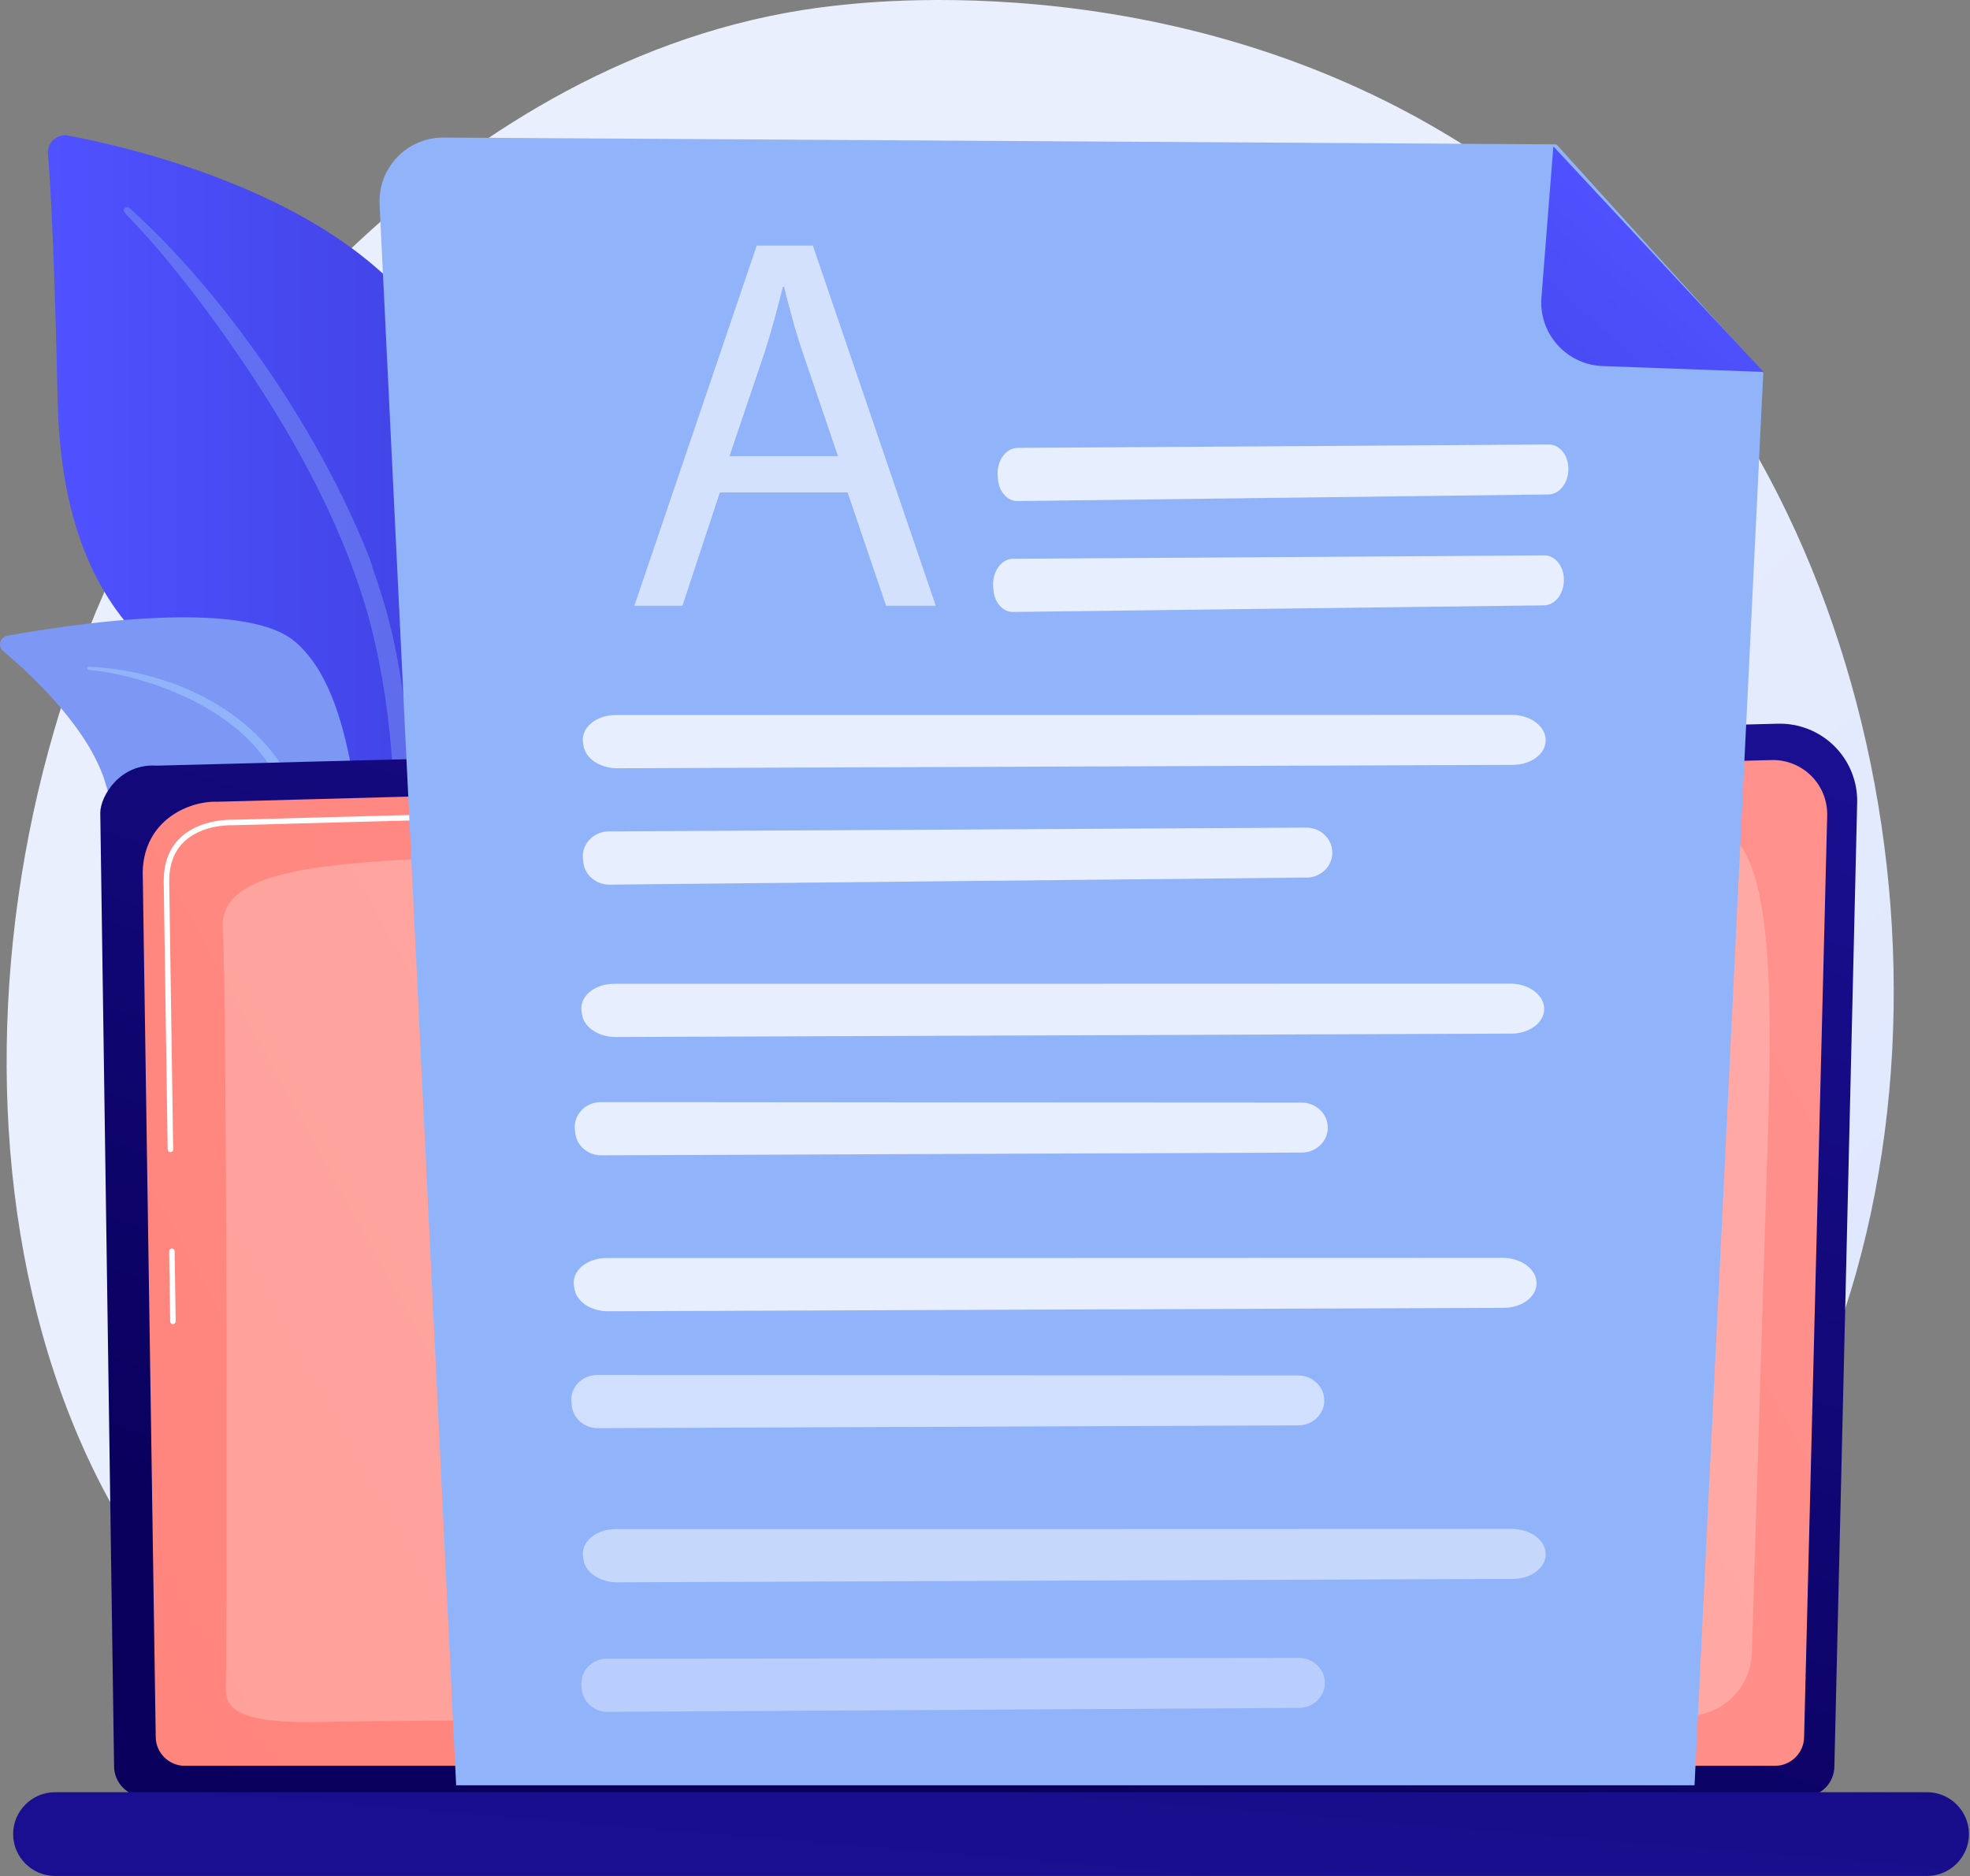 <svg width="969" height="923" viewBox="0 0 969 923" fill="none" xmlns="http://www.w3.org/2000/svg">
<rect x="0" y="0" width="969" height="923" fill="#808080" stroke="none"/>
<path d="M819.815 793.211C795.652 818.116 774.036 832.753 757.483 843.807C596.055 951.596 411.526 920.527 354.472 909.909C262.427 892.778 184.726 880.69 117.967 820.378C-33.725 683.326 -26.348 397.432 89.565 220.329C103.309 199.332 219.046 27.773 403.976 3.597C408.5 3.006 411.875 2.67 414.829 2.355C443.435 -0.674 620.715 -16.66 765.268 104.447C785.961 121.782 819.261 153.052 850.14 200.743C963.05 375.124 963.407 645.198 819.815 793.211Z" fill="url(#paint0_linear_285_1023)"/>
<path d="M189.343 477.42C189.343 477.42 191.463 388.298 150.412 364.443C109.365 340.589 31.318 325.676 28.392 197.703C26.68 122.782 24.826 90.028 23.581 75.744C23.096 70.172 28.046 65.676 33.541 66.71C72.42 74.035 198.712 104.178 225.192 190.381C256.586 292.573 189.343 477.42 189.343 477.42Z" fill="url(#paint1_linear_285_1023)"/>
<g opacity="0.7">
<path opacity="0.7" d="M63.61 102.317C106.286 140.376 155.63 207.736 181.933 275.096C185.309 286.199 195.183 309.804 199.472 351.75C203.301 386.734 201.398 423.7 196.753 448.17C196.459 449.716 194.969 450.733 193.419 450.439C190.76 449.934 191.112 447.074 191.137 447.164C196.442 405.356 194.239 353.32 182.085 306.369C166.556 248.717 131.925 192.822 96.1 145.418L92.413 140.749C64.658 105.108 58.816 104.845 61.41 102.358C62.026 101.767 62.987 101.763 63.61 102.317Z" fill="#7D97F4"/>
</g>
<path d="M255.312 648.768C260.867 651.49 202.734 578.391 184.524 463.582C175.944 409.482 175.833 341.696 145.013 315.573C119.364 293.832 32.081 307.559 3.524 312.775C-0.046 313.425 -1.246 317.935 1.531 320.266C15.228 331.766 44.522 358.899 52.155 386.24C62.217 422.279 96.481 445.199 127.153 451.404C157.827 457.609 174.889 463.627 189.833 512.681C204.778 561.738 239.531 641.031 255.312 648.768Z" fill="#7D97F4"/>
<path d="M43.689 328.003C80.125 329.529 119.236 346.151 139.085 377.327L140.959 380.301C145.286 387.277 169.808 436.867 183.424 477.977C183.594 478.489 183.317 479.042 182.805 479.211C181.934 479.499 181.498 478.54 181.581 478.627C172.094 455.406 158.463 425.962 147.61 403.945C135.972 379.917 127.823 363.648 101.275 348.063C71.724 331.279 43.491 329.553 43.578 329.57C43.146 329.525 42.834 329.141 42.876 328.709C42.917 328.29 43.277 327.986 43.689 328.003Z" fill="#91B3FA"/>
<path d="M902.29 868.848C902.29 877.138 895.501 883.924 887.2 883.924H71.204C62.903 883.924 56.114 877.141 56.114 868.848L49.324 399.915C49.324 391.625 59.091 375.438 76.997 376.652L874.479 356.018C884.893 355.748 894.961 359.757 902.335 367.107C909.709 374.456 913.745 384.507 913.499 394.911L902.29 868.848Z" fill="url(#paint2_linear_285_1023)"/>
<path d="M887.394 854.387C887.394 862.238 880.971 868.664 873.117 868.664H90.88C83.029 868.664 76.603 862.242 76.603 854.387L70.194 428.688C70.948 403.069 93.409 393.863 107.022 394.406L871.36 373.899C878.675 373.702 885.751 376.521 890.932 381.692C896.113 386.862 898.943 393.932 898.756 401.25L887.394 854.387Z" fill="url(#paint3_linear_285_1023)"/>
<path d="M85.059 651.403C84.326 651.403 83.724 650.812 83.714 650.075L83.205 615.551C83.195 614.807 83.79 614.195 84.533 614.185C85.253 614.143 85.889 614.769 85.9 615.513L86.408 650.037C86.418 650.781 85.823 651.393 85.08 651.403H85.059Z" fill="white"/>
<path d="M83.818 566.801C83.085 566.801 82.483 566.21 82.472 565.473L80.532 433.25C80.574 424.361 83.313 417.26 88.677 412.117C98.424 402.776 113.666 403.246 114.309 403.27L358.378 396.719C359.115 396.654 359.741 397.287 359.762 398.03C359.783 398.774 359.195 399.393 358.451 399.414L114.306 405.964C113.611 405.937 99.475 405.504 90.545 414.065C85.727 418.682 83.265 425.132 83.23 433.236L85.17 565.435C85.181 566.179 84.586 566.791 83.842 566.801C83.832 566.801 83.825 566.801 83.818 566.801Z" fill="white"/>
<path opacity="0.23" d="M111.069 830.768C111.888 795.583 111.584 484.015 109.564 457.107C107.544 430.199 149.453 425.153 213.794 422.123C278.135 419.093 821.013 407.106 834.989 405.971C866.407 403.422 872.913 450.387 869.769 552.337C867.407 628.932 863.495 755.11 861.693 813.136C861.157 830.412 847.035 844.122 829.749 844.17C699.109 844.53 198.413 845.965 165.082 846.958C126.722 848.099 110.743 844.72 111.069 830.768Z" fill="white"/>
<path d="M947.885 922.851H27.061C15.73 922.851 6.461 913.582 6.461 902.251C6.461 890.921 15.73 881.651 27.061 881.651H947.888C959.219 881.651 968.488 890.921 968.488 902.251C968.488 913.582 959.215 922.851 947.885 922.851Z" fill="url(#paint4_linear_285_1023)"/>
<path d="M765.576 71.013L218.198 67.661C200.21 67.55 185.822 82.578 186.711 100.546L224.369 878.241H833.5L867.322 183.411L765.576 71.013Z" fill="#91B3FA"/>
<path d="M788.337 180.081C770.507 179.455 756.797 164.084 758.202 146.3L764.071 72.04L867.429 182.958L788.337 180.081Z" fill="url(#paint5_linear_285_1023)"/>
<path opacity="0.78" d="M500.535 220.322C545.525 220.104 718.232 218.952 761.845 218.662C767.348 218.624 771.696 224.344 771.457 231.286C771.229 237.895 766.905 243.177 761.669 243.242L500.473 246.5C495.44 246.563 491.262 241.776 490.834 235.46L490.726 233.862C490.232 226.634 494.783 220.35 500.535 220.322Z" fill="white"/>
<path opacity="0.78" d="M498.327 274.872C543.317 274.654 716.024 273.502 759.637 273.211C765.14 273.173 769.488 278.894 769.249 285.835C769.021 292.445 764.697 297.726 759.461 297.792L498.265 301.05C493.232 301.112 489.054 296.326 488.626 290.01L488.518 288.412C488.024 281.187 492.575 274.899 498.327 274.872Z" fill="white"/>
<path opacity="0.78" d="M302.871 351.75C378.761 351.802 670.085 351.702 743.65 351.674C752.93 351.671 760.463 357.419 760.297 364.364C760.138 370.973 753.023 376.23 744.19 376.265L303.656 377.942C295.172 377.973 287.957 373.159 287.017 366.837L286.778 365.235C285.702 358.003 293.166 351.743 302.871 351.75Z" fill="white"/>
<path opacity="0.78" d="M299.363 409.001C358.433 408.745 585.202 407.451 642.467 407.126C649.689 407.085 655.513 412.802 655.337 419.747C655.167 426.356 649.592 431.645 642.716 431.714L299.796 435.19C293.19 435.255 287.611 430.472 286.923 424.153L286.75 422.555C285.958 415.323 291.81 409.036 299.363 409.001Z" fill="white"/>
<path opacity="0.78" d="M302.124 483.96C378.013 484.012 669.338 483.912 742.903 483.884C752.183 483.881 759.716 489.629 759.55 496.574C759.39 503.183 752.276 508.44 743.443 508.475L302.909 510.152C294.425 510.183 287.21 505.369 286.27 499.047L286.031 497.445C284.955 490.213 292.419 483.953 302.124 483.96Z" fill="white"/>
<path opacity="0.78" d="M295.522 542.165C354.872 542.273 582.713 542.38 640.248 542.407C647.504 542.411 653.321 548.163 653.103 555.108C652.896 561.717 647.262 566.967 640.355 566.995L295.802 568.354C289.165 568.382 283.586 563.561 282.932 557.238L282.766 555.637C282.016 548.405 287.93 542.152 295.522 542.165Z" fill="white"/>
<path opacity="0.78" d="M298.381 618.868C374.271 618.92 665.595 618.819 739.16 618.792C748.44 618.788 755.973 624.536 755.807 631.481C755.648 638.091 748.533 643.348 739.7 643.382L299.166 645.06C290.682 645.091 283.468 640.277 282.527 633.954L282.288 632.353C281.216 625.121 288.676 618.861 298.381 618.868Z" fill="white"/>
<g opacity="0.74">
<path opacity="0.78" d="M293.798 676.385C353.148 676.492 580.99 676.599 638.524 676.627C645.78 676.63 651.598 682.382 651.38 689.327C651.172 695.936 645.538 701.187 638.631 701.214L294.078 702.574C287.441 702.601 281.862 697.78 281.209 691.457L281.043 689.856C280.292 682.624 286.21 676.371 293.798 676.385Z" fill="white"/>
</g>
<path opacity="0.48" d="M302.871 752.208C378.761 752.26 670.085 752.16 743.65 752.132C752.93 752.129 760.463 757.877 760.297 764.822C760.138 771.432 753.023 776.689 744.19 776.723L303.656 778.401C295.172 778.432 287.957 773.617 287.017 767.295L286.778 765.694C285.702 758.462 293.166 752.202 302.871 752.208Z" fill="white"/>
<path opacity="0.36" d="M298.576 815.955C357.175 815.958 582.139 815.661 638.947 815.584C646.113 815.574 651.862 821.319 651.651 828.26C651.45 834.87 645.896 840.13 639.075 840.172L298.877 842.14C292.323 842.178 286.809 837.37 286.159 831.048L285.993 829.45C285.246 822.218 291.084 815.955 298.576 815.955Z" fill="white"/>
<g opacity="0.78">
<path opacity="0.78" d="M354.081 242.257L335.681 297.989H312.021L372.222 120.807H399.825L460.289 297.989H435.84L416.911 242.257H354.081ZM412.179 224.382L394.831 173.385C390.884 161.819 388.259 151.301 385.631 141.05H385.105C382.476 151.564 379.585 162.345 376.168 173.122L358.816 224.386H412.179V224.382Z" fill="white"/>
</g>
<defs>
<linearGradient id="paint0_linear_285_1023" x1="1016.32" y1="1072.73" x2="361.833" y2="376.013" gradientUnits="userSpaceOnUse">
<stop stop-color="#DAE3FE"/>
<stop offset="1" stop-color="#E9EFFD"/>
</linearGradient>
<linearGradient id="paint1_linear_285_1023" x1="23.549" y1="271.989" x2="233.543" y2="271.989" gradientUnits="userSpaceOnUse">
<stop stop-color="#4F52FF"/>
<stop offset="1" stop-color="#4042E2"/>
</linearGradient>
<linearGradient id="paint2_linear_285_1023" x1="404.669" y1="847.874" x2="597.39" y2="269.71" gradientUnits="userSpaceOnUse">
<stop stop-color="#09005D"/>
<stop offset="1" stop-color="#1A0F91"/>
</linearGradient>
<linearGradient id="paint3_linear_285_1023" x1="1007.93" y1="344.475" x2="-1409.3" y2="1675.52" gradientUnits="userSpaceOnUse">
<stop stop-color="#FF928E"/>
<stop offset="1" stop-color="#FE7062"/>
</linearGradient>
<linearGradient id="paint4_linear_285_1023" x1="533.907" y1="338.405" x2="484.93" y2="933.128" gradientUnits="userSpaceOnUse">
<stop stop-color="#09005D"/>
<stop offset="1" stop-color="#1A0F91"/>
</linearGradient>
<linearGradient id="paint5_linear_285_1023" x1="827.029" y1="114.776" x2="692.139" y2="266.91" gradientUnits="userSpaceOnUse">
<stop stop-color="#4F52FF"/>
<stop offset="1" stop-color="#4042E2"/>
</linearGradient>
</defs>
</svg>
